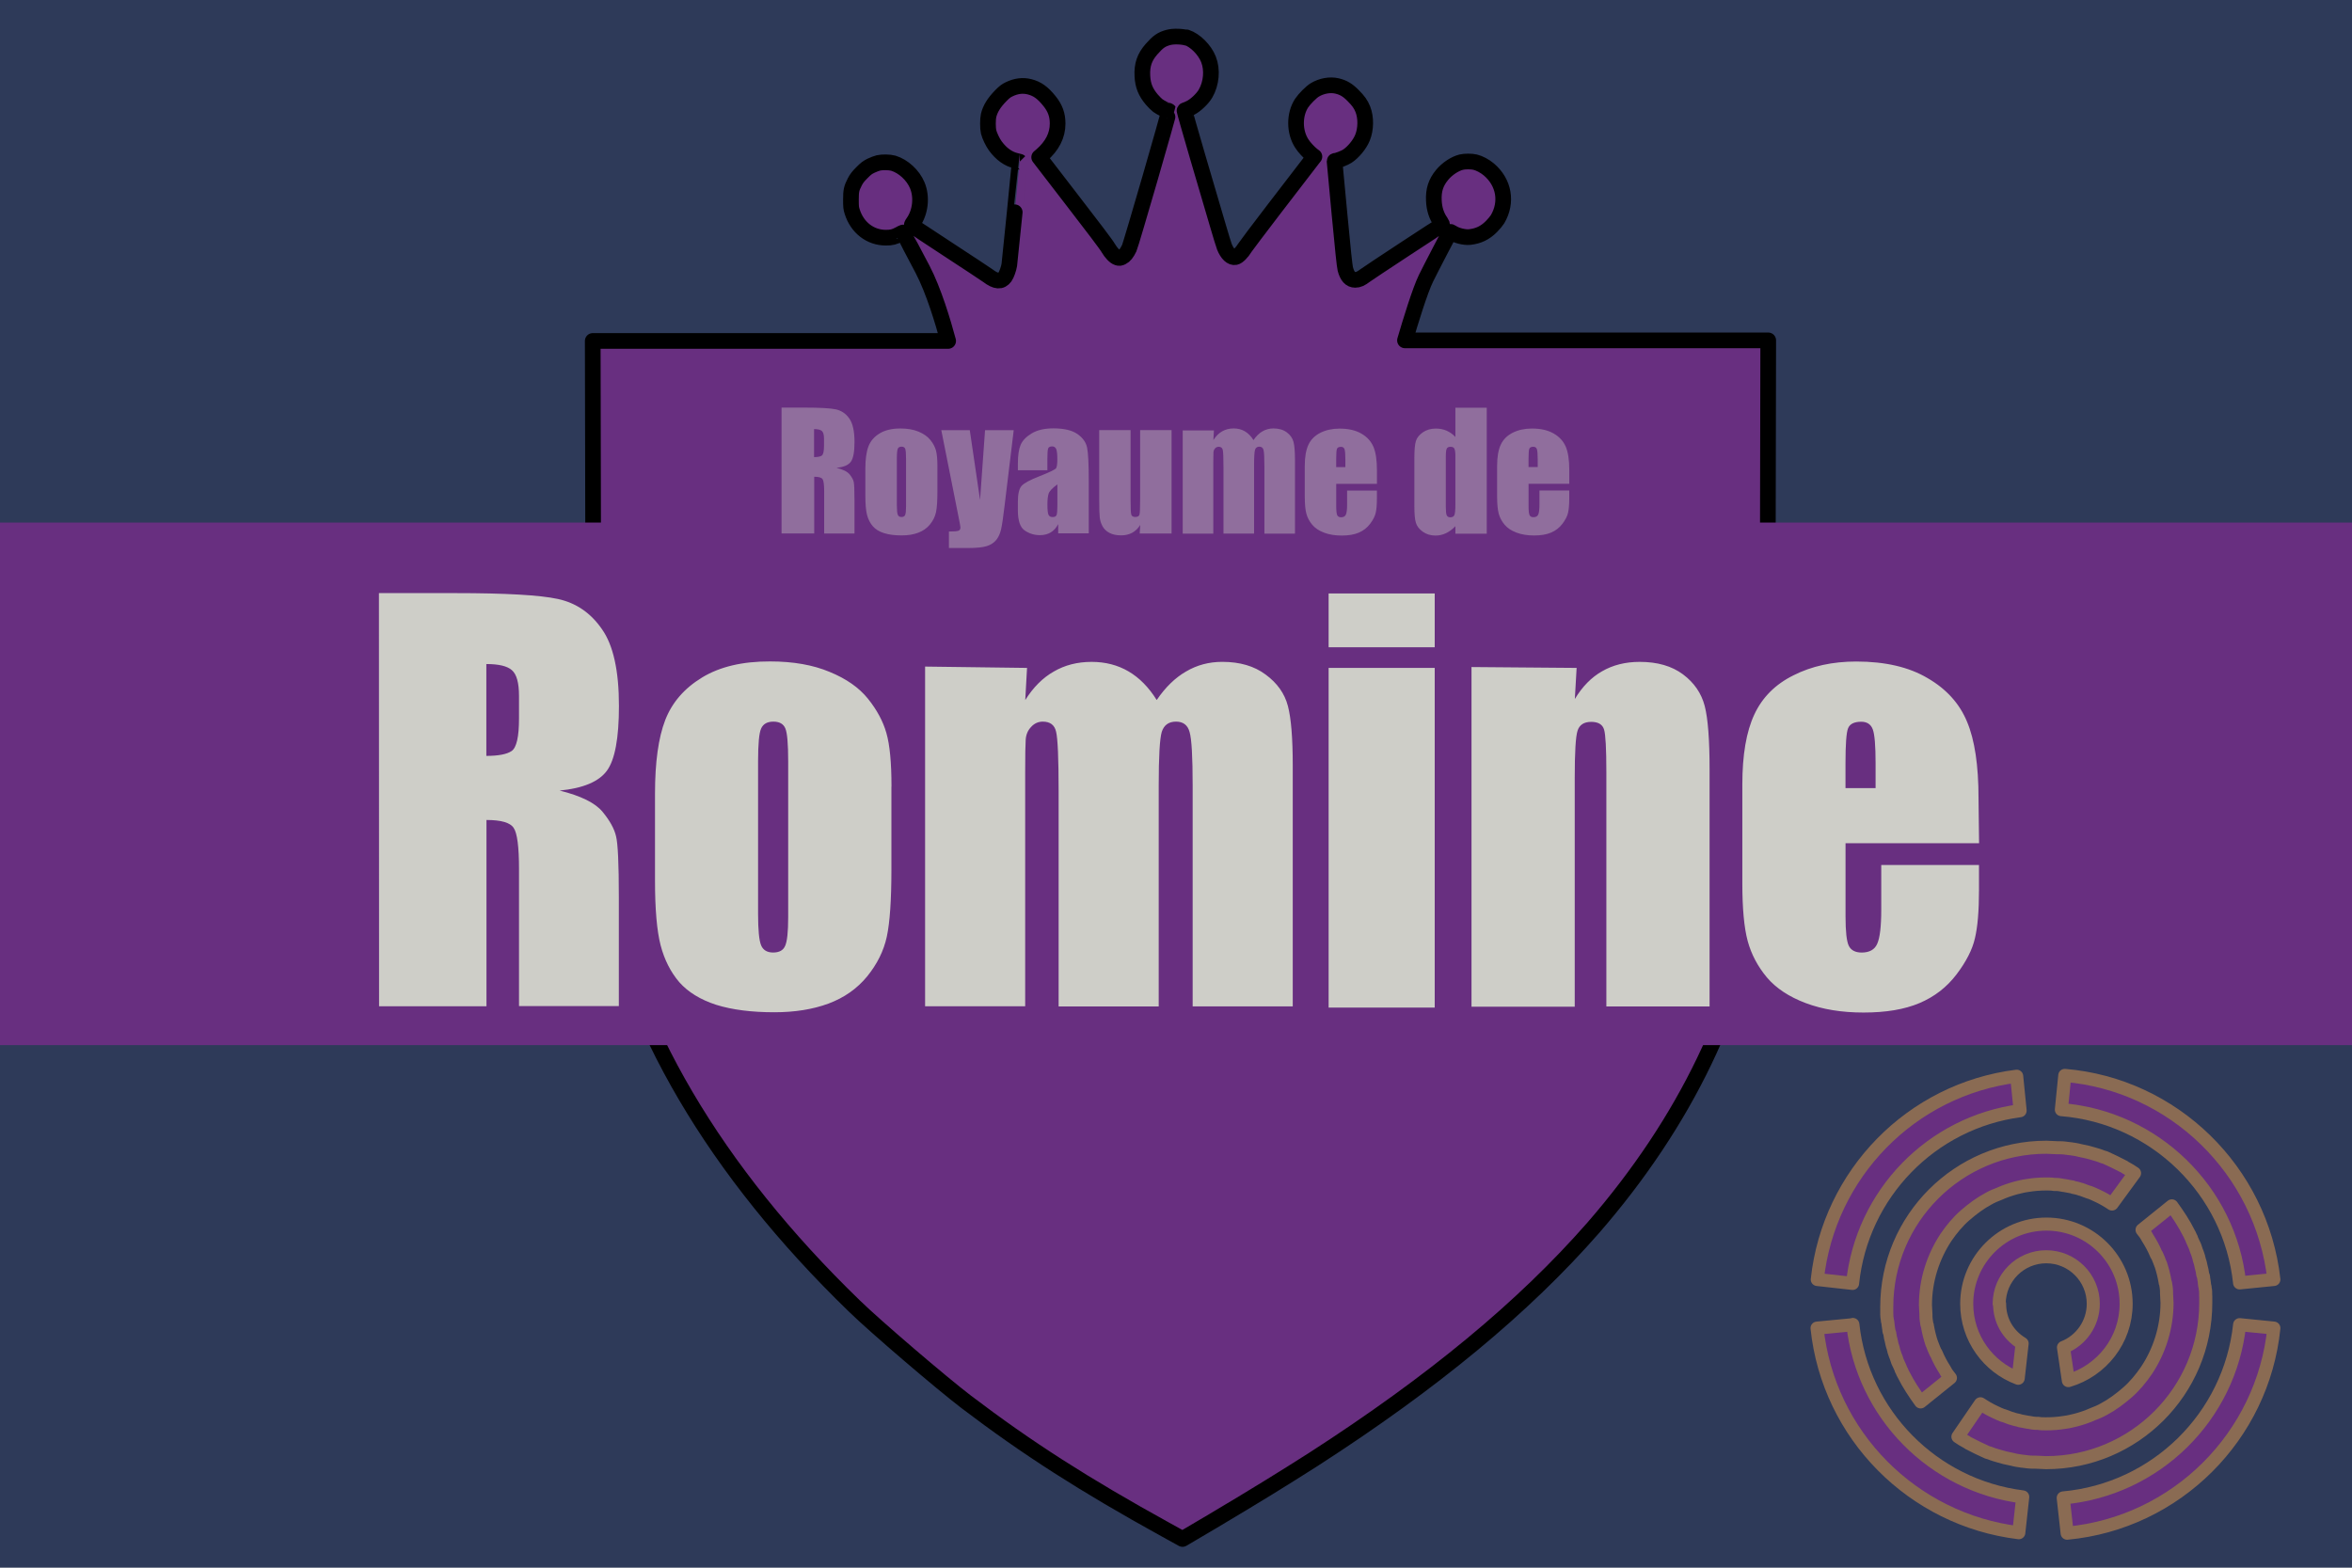 <svg width="900" height="600" version="1.1" xmlns="http://www.w3.org/2000/svg">
 <title>GeoBrol - Drapeau du Royaume de Romine - Mondes de Ji (fictif)</title>
 <style>.f{fill:#2e3a59;}.s{fill:#cecec8;}.h,.t{fill:#682f80;}.t{stroke:#8a6b53;stroke-width:5;stroke-linecap:round;stroke-linejoin:round;stroke-miterlimit:4;stroke-opacity:1}</style>
 <path class="f" d="m900 0h-900v600h900v-600z"/>
 <g class="h">
  <path d="m454 14.3c3.3 1.06 7 4.75 8.44 8.43 1.57 3.97 1.12 9.21-1.15 13.1-1.12 1.94-3.79 4.48-5.75 5.46-0.879 0.451-1.74 0.803-1.88 0.803-0.157 0-0.332 0.116-0.391 0.254-0.04 0.138 2.21 8.08 5 17.6 2.82 9.58 6.18 21 7.47 25.4s2.54 8.51 2.78 9.09c1.13 2.8 2.72 4.28 4.22 3.97 0.921-0.177 2.52-1.78 3.62-3.6 0.724-1.21 20.4-26.9 26-34.1l0.605-0.763-0.783-0.586c-1.35-1.06-3.07-2.91-4.03-4.4-2.93-4.48-2.95-11.1-0.078-15.5 1.09-1.64 3.67-4.22 5.04-5.05 2.6-1.56 5.81-2.13 8.45-1.52 2.48 0.586 4.07 1.52 6.16 3.62 2.07 2.07 3.01 3.38 3.77 5.3 1.27 3.19 1.21 7.63-0.136 10.9-1.04 2.58-3.54 5.61-5.85 7.1-1.06 0.682-3.81 1.74-4.56 1.74-0.138 0-0.273 0.079-0.273 0.177 0 0.096 0.84 9.05 1.86 19.9 1.31 14 1.98 20.2 2.25 21.3 0.724 2.83 1.96 4.18 3.79 4.18 1.23 0 2.17-0.431 3.91-1.74 0.744-0.567 7.57-5.08 15.2-10.1 7.59-4.94 13.9-9.09 14-9.21 0.195-0.175 0.096-0.431-0.392-1.14-1.6-2.25-2.48-4.94-2.62-8.13-0.195-4.03 0.744-6.92 3.17-9.86 1.9-2.31 4.85-4.26 7.33-4.87 1.37-0.332 3.89-0.332 5.28 0 1.64 0.392 3.71 1.49 5.22 2.76 5.89 4.94 7.21 12.6 3.36 19.1-0.371 0.606-1.41 1.86-2.32 2.78-2.43 2.44-4.93 3.64-8.33 4.03-1.99 0.217-5.2-0.606-6.77-1.7-0.313-0.237-0.645-0.352-0.721-0.256-0.257 0.295-7.2 13.6-9.21 17.7-2.32 4.7-5.98 16.7-8.06 23.8h139l-0.212 107c-0.212 84.4-0.106 82.1-2.81 99.6-7.26 47.9-28.6 92.3-63.9 133-26.7 30.5-61.4 59.2-107 88.6-12 7.66-21.8 13.7-38.6 23.7l-11.6 6.84-6.73-3.72c-30.8-17-52.7-31-76.1-48.8-9.27-7.07-34.6-28.7-42.7-36.6-53.5-51.8-86.4-108-96.6-164-3.28-18.1-3.18-14.4-3.34-99.4l-0.212-106h136c-1.92-7.15-5.51-19.2-9.79-27.4-2.11-4.05-7.39-14-7.49-14.1-0.039-0.039-0.625 0.254-1.31 0.645-1.9 1.04-3.11 1.35-5.24 1.33-6 0-11-3.89-12.9-10-0.411-1.27-0.47-1.86-0.47-4.5 0-3.46 0.195-4.38 1.52-6.94 0.625-1.19 1.23-2 2.68-3.44 1.56-1.58 2.13-2 3.52-2.68 0.918-0.431 2.15-0.899 2.74-1.04 1.52-0.369 4.34-0.313 5.77 0.099 3.79 1.14 7.53 4.56 9.15 8.45 1.88 4.46 1.23 10.3-1.54 14.2-0.587 0.82-0.646 1.04-0.431 1.23 0.137 0.138 6.42 4.28 13.9 9.19 7.53 4.91 14.3 9.4 15.1 9.97 3.07 2.34 5.09 2.48 6.55 0.448 0.586-0.8 1.41-3.11 1.64-4.56 0.177-1.09 4.03-39.5 3.97-39.5-0.02-0.019-0.645-0.177-1.41-0.352-3.01-0.724-5.63-2.6-7.9-5.69-0.997-1.35-2.21-3.89-2.58-5.4-0.333-1.39-0.333-4.87 0-6.26 0.645-2.62 2.07-4.91 4.73-7.63 1.29-1.31 1.98-1.84 3.11-2.38 2.72-1.31 5.26-1.62 7.86-0.958 2.95 0.761 5.02 2.25 7.6 5.46 2.19 2.72 3.11 5.28 3.11 8.64 0 4.5-2.07 8.56-6.16 12.1l-0.899 0.761 12.7 16.5c7.02 9.07 13.2 17.2 13.7 18.2 1.2 2.01 2.54 3.4 3.62 3.73 0.705 0.195 0.882 0.177 1.68-0.195 1.04-0.509 1.82-1.49 2.76-3.44 0.704-1.48 15.4-52.2 15.2-52.5-0.059-0.096-0.254-0.175-0.429-0.175-0.51 0-2.74-1.12-3.82-1.9-0.527-0.392-1.56-1.43-2.3-2.29-2.41-2.84-3.44-5.42-3.62-9.01-0.217-4.24 0.781-7.2 3.5-10.3 2.52-2.85 3.79-3.76 6.47-4.48 1.88-0.51 5.3-0.412 7.18 0.194z" stroke="#000" stroke-linecap="round" stroke-linejoin="round" stroke-width="6px"/>
  <path d="M0 200h900v200H0z"/>
 </g>
 <g class="s">
  <path d="m299 156h8.88c5.92 0 9.92 0.228 12 0.685s3.8 1.62 5.12 3.5c1.32 1.88 1.98 4.87 1.98 8.98 0 3.75-0.467 6.27-1.4 7.56s-2.77 2.06-5.51 2.32c2.48 0.615 4.15 1.44 5 2.47s1.38 1.98 1.59 2.84c0.209 0.864 0.313 3.24 0.313 7.13v12.7h-11.6v-16c0-2.58-0.204-4.18-0.611-4.8-0.407-0.615-1.47-0.923-3.2-0.923v21.7h-12.5v-48.2zm12.5 8.25v10.7c1.41 0 2.4-0.194 2.96-0.581s0.849-1.64 0.849-3.77v-2.65c0-1.53-0.273-2.53-0.819-3.01s-1.54-0.715-2.99-0.715zm47.2 14.3v9.68c0 3.56-0.179 6.16-0.537 7.82-0.357 1.66-1.12 3.21-2.29 4.65-1.17 1.44-2.68 2.5-4.51 3.19s-3.95 1.03-6.33 1.03c-2.66 0-4.91-0.293-6.76-0.879-1.85-0.585-3.28-1.47-4.3-2.65-1.02-1.18-1.75-2.61-2.19-4.29s-0.655-4.2-0.655-7.55v-10.1c0-3.67 0.397-6.54 1.19-8.61s2.22-3.72 4.29-4.97 4.71-1.88 7.92-1.88c2.7 0 5.02 0.402 6.96 1.21 1.94 0.804 3.43 1.85 4.48 3.14 1.05 1.29 1.77 2.62 2.16 3.99s0.581 3.46 0.581 6.26zm-12-2.98c0-2.02-0.109-3.3-0.327-3.83-0.219-0.526-0.685-0.789-1.4-0.789s-1.19 0.263-1.43 0.789c-0.238 0.526-0.357 1.8-0.357 3.83v17.8c0 1.87 0.119 3.08 0.357 3.65 0.239 0.566 0.705 0.849 1.4 0.849 0.715 0 1.19-0.258 1.42-0.774 0.228-0.516 0.342-1.63 0.342-3.34v-18.2zm41.2-10.9-3.46 28.6c-0.537 4.53-0.989 7.62-1.36 9.26s-0.978 3.01-1.83 4.08c-0.854 1.07-2.04 1.86-3.56 2.37-1.52 0.506-3.95 0.759-7.28 0.759h-7.3v-6.31c1.87 0 3.07-0.094 3.6-0.283 0.536-0.189 0.804-0.611 0.804-1.27 0-0.318-0.248-1.7-0.745-4.14l-6.58-33.1h10.9l3.93 26.7 1.91-26.7h10.9zm12.9 15.3h-11.3v-2.65c0-3.06 0.353-5.42 1.06-7.07s2.12-3.12 4.24-4.39 4.88-1.91 8.28-1.91c4.07 0 7.14 0.72 9.2 2.16 2.06 1.44 3.31 3.21 3.72 5.3s0.625 6.41 0.625 12.9v19.8h-11.7v-3.52c-0.735 1.41-1.68 2.47-2.84 3.17-1.16 0.705-2.55 1.06-4.16 1.06-2.1 0-4.04-0.591-5.79-1.77-1.76-1.18-2.64-3.77-2.64-7.76v-3.25c0-2.96 0.467-4.97 1.4-6.05 0.933-1.07 3.25-2.32 6.94-3.75 3.95-1.55 6.07-2.59 6.34-3.13s0.417-1.63 0.417-3.28c0-2.06-0.154-3.41-0.461-4.04-0.308-0.625-0.819-0.938-1.53-0.938-0.815 0-1.32 0.263-1.52 0.789-0.199 0.526-0.298 1.89-0.298 4.1v4.14zm3.81 5.42c-1.93 1.41-3.04 2.59-3.35 3.54-0.307 0.953-0.461 2.32-0.461 4.11 0 2.04 0.134 3.37 0.402 3.96 0.268 0.595 0.799 0.893 1.59 0.893 0.755 0 1.25-0.233 1.48-0.7 0.228-0.467 0.342-1.69 0.342-3.68v-8.13zm43.7-20.7v39.5h-12.2l0.209-3.28c-0.834 1.33-1.86 2.33-3.08 2.99s-2.63 0.998-4.21 0.998c-1.81 0-3.31-0.318-4.5-0.953s-2.07-1.48-2.64-2.53-0.918-2.15-1.06-3.29c-0.139-1.14-0.209-3.41-0.209-6.81v-26.7h12v26.9c0 3.08 0.094 4.9 0.283 5.48 0.189 0.575 0.7 0.863 1.53 0.863 0.894 0 1.42-0.298 1.59-0.893 0.169-0.596 0.253-2.51 0.253-5.75v-26.6h12zm16.2 0-0.208 3.75c0.933-1.49 2.04-2.61 3.34-3.35s2.76-1.12 4.41-1.12c3.22 0 5.75 1.49 7.6 4.47 1.01-1.49 2.15-2.61 3.42-3.35s2.68-1.12 4.23-1.12c2.04 0 3.74 0.497 5.08 1.49 1.34 0.993 2.2 2.21 2.58 3.65 0.377 1.44 0.566 3.78 0.566 7.02v28.1h-11.7v-25.8c0-3.38-0.114-5.47-0.343-6.27-0.228-0.804-0.759-1.21-1.59-1.21-0.854 0-1.4 0.397-1.65 1.19-0.249 0.795-0.373 2.89-0.373 6.28v25.8h-11.7v-25.1c0-3.87-0.094-6.2-0.283-6.97-0.189-0.774-0.71-1.16-1.56-1.16-0.536 0-0.993 0.203-1.37 0.61s-0.586 0.904-0.626 1.49c-0.039 0.585-0.059 1.83-0.059 3.74v27.4h-11.7v-39.5h11.9zm62.4 20.5h-15.6v8.55c0 1.79 0.129 2.94 0.387 3.46s0.754 0.774 1.49 0.774c0.913 0 1.52-0.342 1.83-1.03 0.307-0.685 0.461-2.01 0.461-3.98v-5.21h11.4v2.92c0 2.44-0.154 4.32-0.462 5.63-0.307 1.31-1.03 2.71-2.16 4.2s-2.57 2.61-4.3 3.35-3.92 1.12-6.54 1.12c-2.54 0-4.78-0.367-6.73-1.1s-3.46-1.74-4.54-3.02c-1.08-1.28-1.83-2.69-2.25-4.23s-0.626-3.78-0.626-6.72v-11.5c0-3.46 0.467-6.18 1.4-8.18 0.933-2 2.46-3.52 4.59-4.59 2.12-1.06 4.57-1.59 7.33-1.59 3.38 0 6.16 0.64 8.36 1.92s3.73 2.98 4.62 5.09c0.883 2.12 1.32 5.09 1.32 8.92v5.24zm-12.1-6.43v-2.89c0-2.04-0.109-3.37-0.327-3.96-0.219-0.595-0.666-0.893-1.34-0.893-0.834 0-1.35 0.253-1.55 0.759-0.198 0.507-0.297 1.87-0.297 4.1v2.89h3.51zm54.1-22.7v48.2h-12v-2.86c-1.15 1.19-2.36 2.08-3.63 2.68-1.27 0.596-2.6 0.894-3.99 0.894-1.87 0-3.48-0.492-4.86-1.48s-2.25-2.12-2.64-3.41-0.581-3.4-0.581-6.31v-18.5c0-3.04 0.194-5.19 0.581-6.46s1.28-2.39 2.67-3.35 3.05-1.44 4.97-1.44c1.49 0 2.85 0.268 4.1 0.804 1.24 0.537 2.37 1.34 3.38 2.41v-11.2h12zm-12 18.6c0-1.45-0.124-2.42-0.372-2.92-0.249-0.496-0.74-0.744-1.48-0.744-0.715 0-1.2 0.223-1.44 0.67s-0.372 1.44-0.372 2.99v19.4c0 1.61 0.119 2.66 0.357 3.17 0.238 0.506 0.695 0.759 1.37 0.759 0.775 0 1.29-0.283 1.55-0.849 0.258-0.565 0.387-1.95 0.387-4.16v-18.3zm43.6 10.5h-15.6v8.55c0 1.79 0.129 2.94 0.388 3.46 0.258 0.516 0.754 0.774 1.49 0.774 0.913 0 1.52-0.342 1.83-1.03 0.307-0.685 0.461-2.01 0.461-3.98v-5.21h11.4v2.92c0 2.44-0.154 4.32-0.462 5.63-0.307 1.31-1.03 2.71-2.16 4.2s-2.57 2.61-4.3 3.35-3.92 1.12-6.54 1.12c-2.54 0-4.78-0.367-6.73-1.1s-3.46-1.74-4.54-3.02c-1.08-1.28-1.83-2.69-2.25-4.23s-0.626-3.78-0.626-6.72v-11.5c0-3.46 0.467-6.18 1.4-8.18 0.933-2 2.46-3.52 4.59-4.59 2.12-1.06 4.57-1.59 7.33-1.59 3.38 0 6.16 0.64 8.36 1.92s3.73 2.98 4.62 5.09c0.883 2.12 1.32 5.09 1.32 8.92v5.24zm-12.1-6.43v-2.89c0-2.04-0.109-3.37-0.328-3.96-0.218-0.595-0.665-0.893-1.34-0.893-0.834 0-1.35 0.253-1.55 0.759-0.199 0.507-0.298 1.87-0.298 4.1v2.89h3.52z" opacity=".4"/>
  <path d="m145 227h29.1q29.1 0 39.4 2.25 10.4 2.25 16.8 11.5 6.54 9.18 6.54 29.4 0 18.5-4.59 24.8t-18.1 7.62q12.2 3.03 16.4 8.11t5.18 9.38q1.07 4.2 1.07 23.3v41.7h-38.2v-52.5q0-12.7-2.05-15.7-1.95-3.03-10.4-3.03v71.3h-41.1zm41.1 27.1v35.2q6.93 0 9.67-1.86 2.83-1.95 2.83-12.4v-8.69q0-7.52-2.73-9.86-2.64-2.34-9.77-2.34zm155 47v31.7q0 17.5-1.76 25.7-1.76 8.11-7.52 15.2-5.76 7.03-14.8 10.4-8.98 3.32-20.7 3.32-13.1 0-22.2-2.83-9.08-2.93-14.2-8.69-4.98-5.86-7.13-14.1-2.15-8.3-2.15-24.8v-33.2q0-18.1 3.91-28.2t14.1-16.3 26-6.15q13.3 0 22.8 4 9.57 3.91 14.7 10.3t7.03 13.1q1.95 6.74 1.95 20.5zm-39.5-9.77q0-9.96-1.07-12.5-1.07-2.64-4.59-2.64t-4.69 2.64q-1.17 2.54-1.17 12.5v58.5q0 9.18 1.17 12 1.17 2.73 4.59 2.73 3.52 0 4.59-2.54 1.17-2.54 1.17-10.9zm91.4-35.7-0.684 12.3q4.59-7.32 10.9-10.9 6.35-3.71 14.5-3.71 15.8 0 24.9 14.6 4.98-7.32 11.2-10.9 6.25-3.71 13.9-3.71 10.1 0 16.6 4.88 6.64 4.88 8.5 12 1.86 7.03 1.86 22.9v92.1h-38.3v-84.5q0-16.6-1.17-20.5-1.07-4-5.18-4-4.2 0-5.47 3.91-1.17 3.91-1.17 20.6v84.5h-38.3v-82.3q0-19-0.977-22.9-0.879-3.81-5.08-3.81-2.64 0-4.49 2.05-1.86 1.95-2.05 4.88-0.195 2.83-0.195 12.2v89.8h-38.3v-130zm156-28.5v20.6h-40.6v-20.6zm0 28.5v130h-40.6v-130zm54.3 0-0.684 11.9q4.3-7.13 10.4-10.6 6.25-3.61 14.4-3.61 10.2 0 16.6 4.79t8.3 12.1q1.86 7.23 1.86 24.2v90.8h-39.5v-89.7q0-13.4-0.879-16.3t-4.88-2.93q-4.2 0-5.27 3.42-1.07 3.32-1.07 18v87.6h-39.5v-130zm154 67.1h-51.1v28q0 8.79 1.27 11.3t4.88 2.54q4.49 0 5.96-3.32 1.56-3.42 1.56-13.1v-17.1h37.4v9.57q0 12-1.56 18.5-1.46 6.45-7.03 13.8t-14.2 11q-8.5 3.61-21.4 3.61-12.5 0-22.1-3.61t-14.9-9.86q-5.27-6.35-7.32-13.9-2.05-7.62-2.05-22.1v-37.8q0-17 4.59-26.8 4.59-9.86 15-15 10.4-5.27 24-5.27 16.6 0 27.3 6.35 10.8 6.25 15.1 16.7 4.39 10.4 4.39 29.2zm-39.6-21.1v-9.47q0-10.1-1.07-13t-4.39-2.93q-4.1 0-5.08 2.54-0.977 2.44-0.977 13.4v9.47z" aria-label="Romine"/>
 </g>
 <g class="t">
  <path d="m765 499c0-9.93 8.06-18 18-18 9.93 0 18 8.06 18 18 0 7.49-4.68 14.1-11.4 16.7l1.87 12.7c12.7-3.75 22.1-15.4 22.1-29.4 0-16.9-13.7-30.5-30.5-30.5s-30.5 13.7-30.5 30.5c0 13.1 8.24 24.2 19.7 28.5l1.5-13.3c-5.25-3.18-8.62-8.62-8.62-15.2z"/>
  <path d="m722 503c0 0.562 0 1.31 0.188 1.87 0 0.375 0 0.749 0.187 1.12 0 0.562 0.188 1.12 0.188 1.69 0 0.374 0.187 0.749 0.187 1.12 0 0.562 0.187 1.12 0.375 1.5 0 0.374 0.187 0.749 0.187 1.31 0.187 0.562 0.187 0.937 0.375 1.5 0.187 0.937 0.374 1.87 0.749 2.81 0 0.374 0.188 0.562 0.188 0.936 0.187 0.563 0.374 1.12 0.562 1.69 0.187 0.374 0.187 0.562 0.374 0.937 0.188 0.562 0.375 1.12 0.562 1.69 0.188 0.187 0.188 0.562 0.375 0.749 0.188 0.562 0.562 1.12 0.75 1.69 0 0.187 0.187 0.374 0.187 0.562 0.375 0.562 0.562 1.31 0.937 1.87 1.87 3.75 4.12 7.12 6.56 10.5l11.4-9.18c-0.749-0.937-1.5-1.87-2.06-3-1.31-2.06-2.44-4.12-3.37-6.37 0 0 0-0.188-0.187-0.188-0.562-1.12-0.937-2.25-1.31-3.18 0-0.187 0-0.187-0.187-0.375-0.749-2.25-1.31-4.5-1.69-6.74 0-0.187 0-0.375-0.188-0.562-0.187-1.12-0.374-2.25-0.374-3.37v-0.562c0-1.12-0.188-2.44-0.188-3.56 0-9.56 3-18.5 7.87-25.9 2.06-3 4.5-6 7.31-8.43 2.81-2.44 5.81-4.68 8.99-6.37 1.31-0.75 2.62-1.31 4.12-1.87 2.06-0.937 4.31-1.69 6.37-2.25 1.5-0.375 3-0.75 4.5-0.937 2.25-0.375 4.68-0.562 7.12-0.562 1.12 0 2.06 0 3 0.187h0.749c0.937 0 1.87 0.188 2.81 0.375h0.187c0.937 0.187 2.06 0.375 3 0.562 0.187 0 0.375 0 0.562 0.188 0.937 0.187 1.87 0.374 2.81 0.749h0.188c0.937 0.375 2.06 0.749 3 1.12h0.187c0.937 0.375 1.87 0.75 3 1.31 2.06 0.937 3.94 2.06 5.62 3.18l8.62-11.8c-1.12-0.75-2.25-1.5-3.37-2.06-0.187-0.188-0.375-0.188-0.562-0.375-2.44-1.31-4.87-2.44-7.31-3.56-0.188 0-0.375-0.187-0.75-0.187-1.31-0.562-2.62-0.937-3.93-1.31-1.31-0.374-2.62-0.749-3.75-0.937-0.374 0-0.562-0.187-0.937-0.187-1.31-0.375-2.62-0.562-3.93-0.749h-0.188c-1.31-0.188-2.62-0.375-3.93-0.375h-0.937c-1.31 0-2.81-0.188-4.12-0.188-33.7 0-61.1 27.4-61.1 61.1v3-0.188z"/>
  <path d="m844 496v-0.937c0-0.562 0-1.31-0.188-1.87 0-0.375 0-0.75-0.187-1.12 0-0.562-0.187-1.12-0.187-1.69 0-0.375-0.188-0.749-0.188-1.12 0-0.562-0.187-1.12-0.374-1.5 0-0.375-0.188-0.749-0.188-1.31-0.187-0.562-0.187-0.936-0.374-1.5-0.188-0.937-0.375-1.87-0.75-2.81 0-0.375-0.187-0.562-0.187-0.937-0.188-0.562-0.375-1.12-0.562-1.69-0.188-0.375-0.188-0.562-0.375-0.937-0.188-0.562-0.375-1.12-0.562-1.69-0.188-0.188-0.188-0.562-0.375-0.75-0.187-0.562-0.562-1.12-0.749-1.69 0-0.187-0.188-0.375-0.188-0.562-0.375-0.562-0.562-1.31-0.937-1.87-1.87-3.75-4.12-7.12-6.56-10.5l-11.4 9.18c0.75 0.937 1.5 1.87 2.06 3 1.31 2.06 2.44 4.12 3.37 6.37 0 0 0 0.187 0.187 0.187 0.562 1.12 0.937 2.25 1.31 3.19 0 0.187 0 0.187 0.187 0.374 0.75 2.25 1.31 4.5 1.69 6.75 0 0.187 0 0.374 0.188 0.562 0.187 1.12 0.375 2.25 0.375 3.37v0.562c0 1.12 0.187 2.44 0.187 3.56 0 9.56-3 18.6-7.87 25.9-2.06 3-4.5 6-7.31 8.43-2.81 2.44-5.81 4.68-8.99 6.37-1.31 0.749-2.62 1.31-4.12 1.87-2.06 0.937-4.31 1.69-6.37 2.25-1.5 0.375-3 0.749-4.5 0.937-2.25 0.374-4.68 0.562-7.12 0.562-1.12 0-2.06 0-3-0.188h-0.75c-0.937 0-1.87-0.187-2.81-0.374h-0.188c-0.937-0.188-2.06-0.375-3-0.562-0.187 0-0.374 0-0.562-0.188-0.937-0.187-1.87-0.375-2.81-0.749h-0.188c-0.936-0.375-2.06-0.75-3-1.12h-0.188c-0.937-0.375-1.87-0.75-3-1.31-2.06-0.937-3.93-2.06-5.62-3.18l-8.62 12.6c1.12 0.75 2.25 1.5 3.37 2.06 0.187 0.188 0.375 0.188 0.562 0.375 2.44 1.31 4.87 2.44 7.31 3.56 0.188 0 0.375 0.187 0.75 0.187 1.31 0.562 2.62 0.937 3.94 1.31 1.31 0.375 2.62 0.749 3.75 0.937 0.375 0 0.562 0.187 0.937 0.187 1.31 0.375 2.62 0.562 3.93 0.75h0.188c1.31 0.187 2.62 0.374 3.94 0.374h0.936c1.31 0 2.81 0.188 4.12 0.188 33.7 0 61.1-27.4 61.1-61.1v-2.62z"/>
  <path d="m857 491 13.1-1.31c-4.68-41.8-38.4-74.6-80-78.1l-1.31 13.1c35.6 2.81 64.5 30.9 68.2 66.3z"/>
  <path d="m773 425-1.31-13.1c-40.3 5.06-71.9 37.3-76.3 77.8l13.5 1.5c3.56-34.3 30.2-61.6 64.1-66.1z"/>
  <path d="m857 507c-3.75 35.2-32 63.1-67.5 66.3l1.5 13.5c41.8-3.94 74.9-37.1 79.1-78.5l-13.1-1.31z"/>
  <path d="m709 507-13.7 1.31c4.31 41 36.7 73.4 77.2 78.3l1.5-13.7c-34.3-4.31-61.3-31.7-65-66z"/>
 </g>
</svg>
